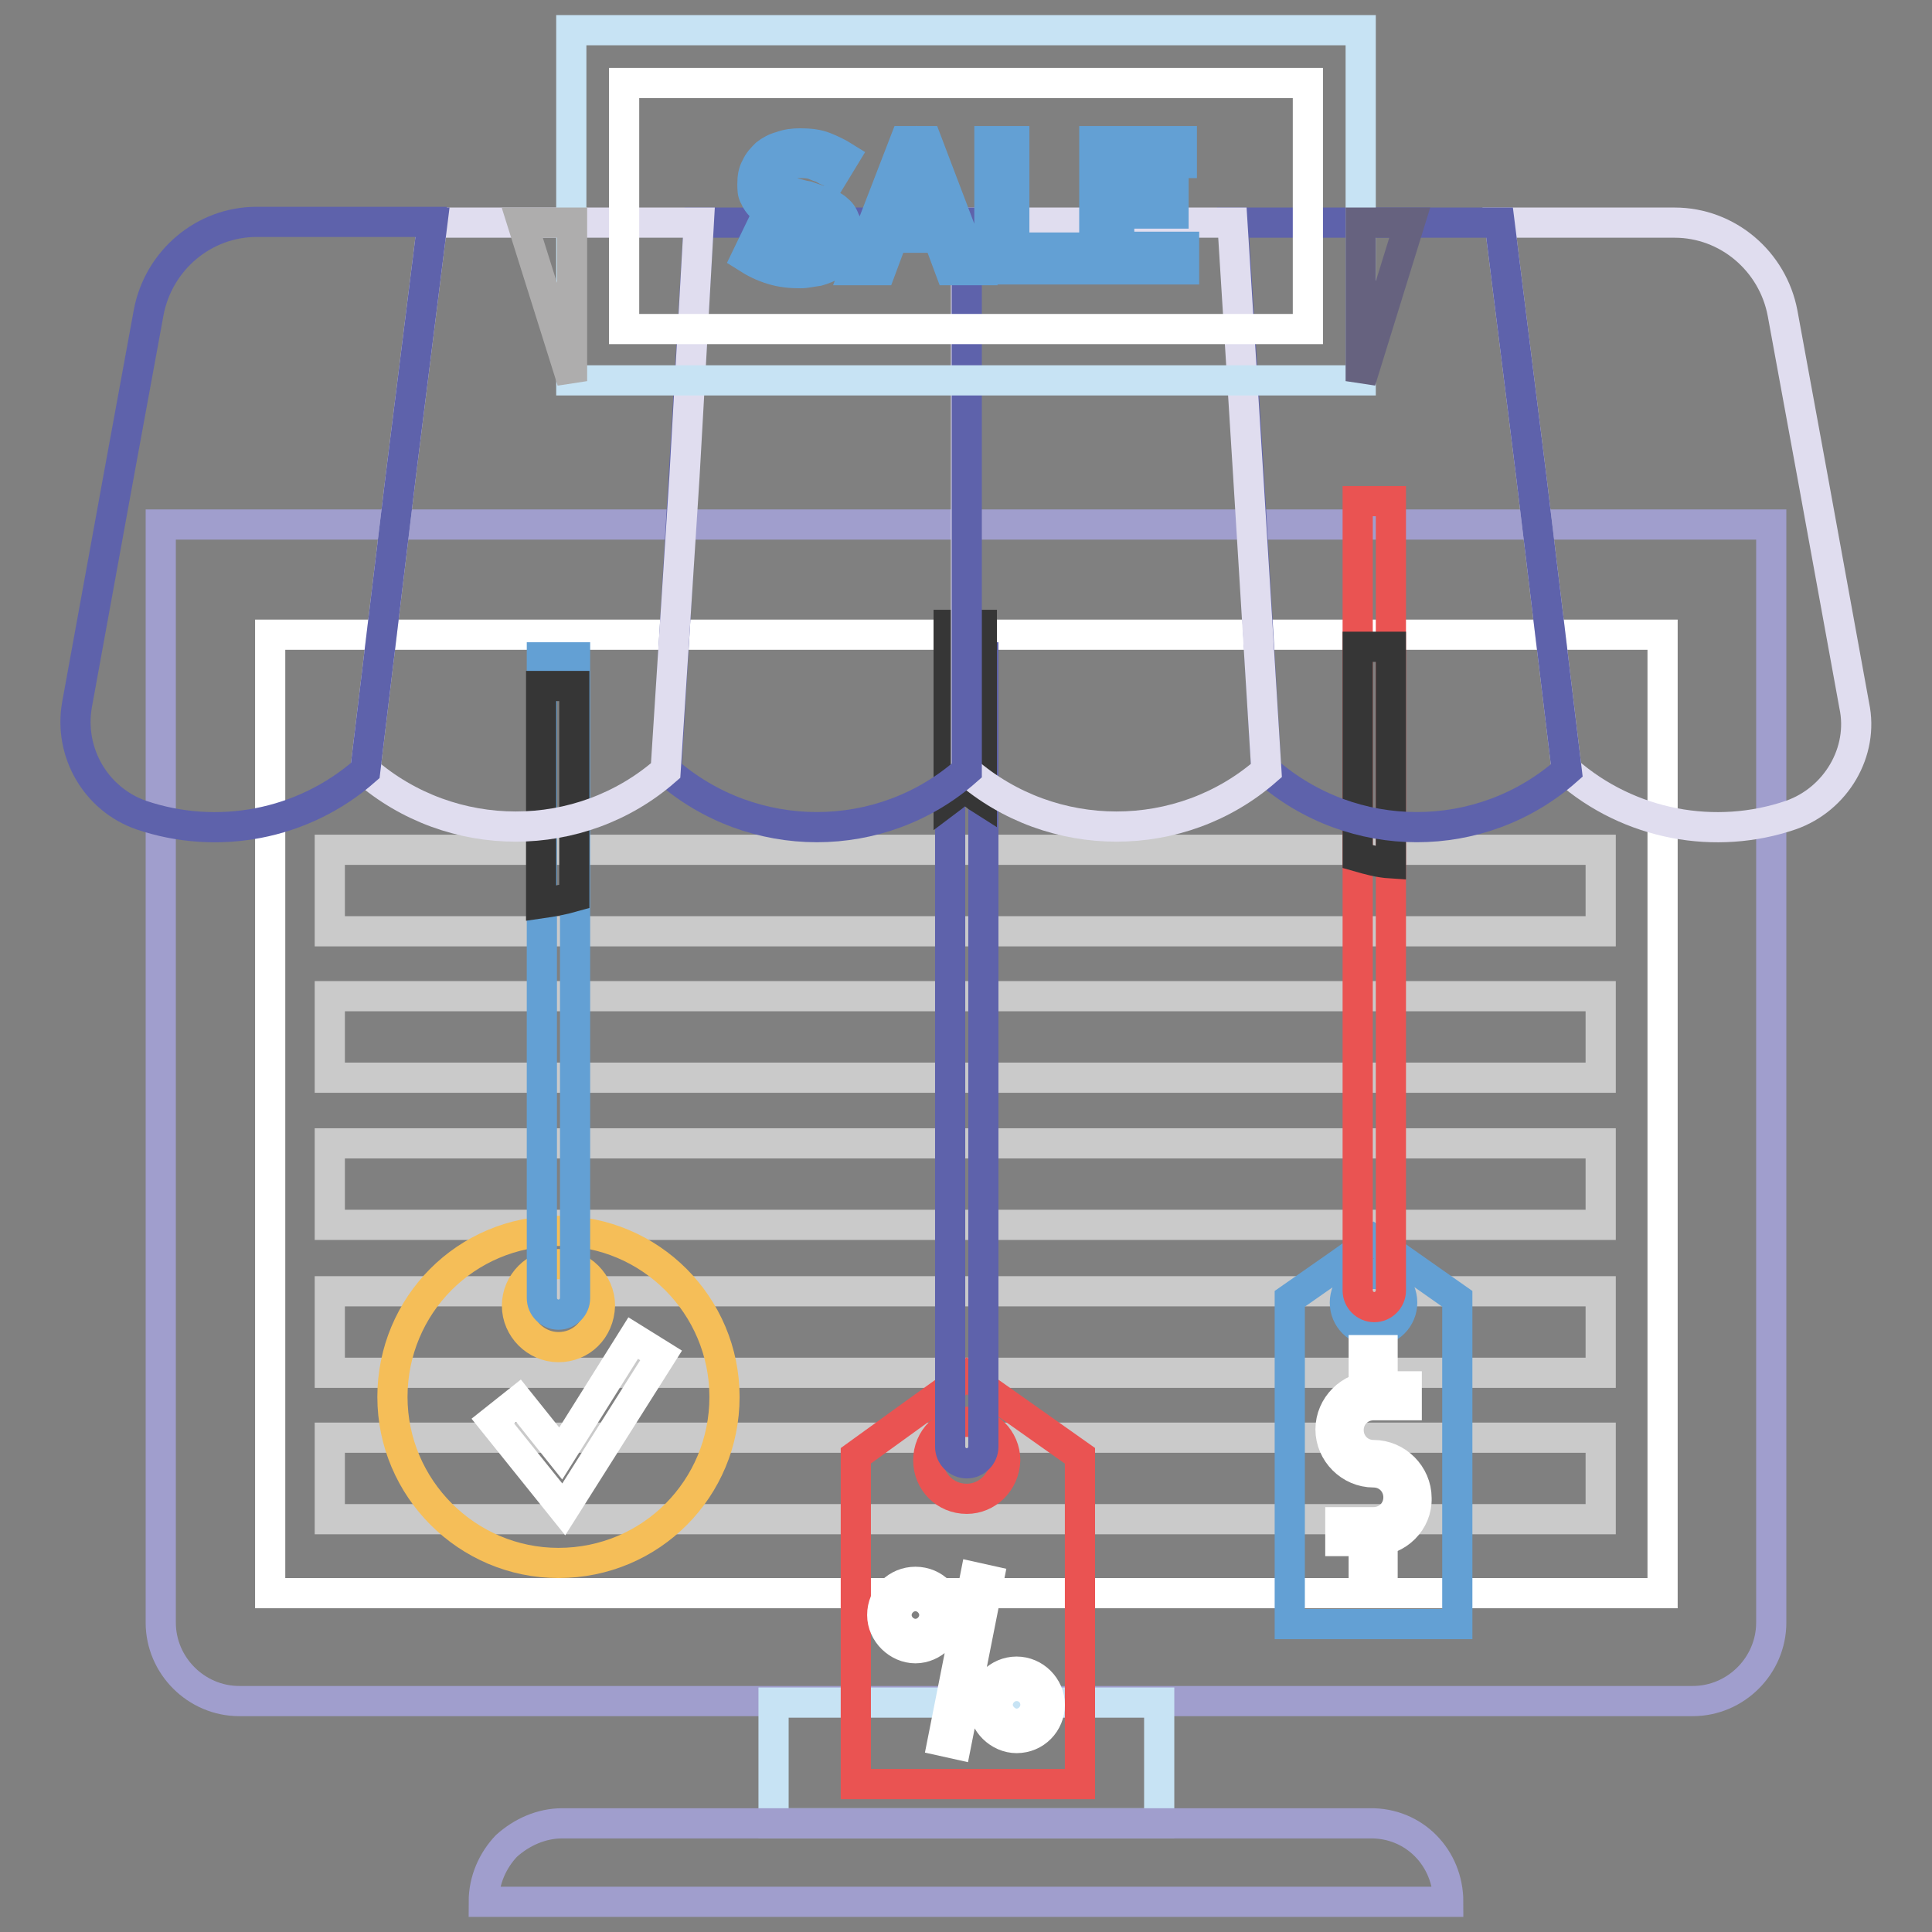 <?xml version="1.0" encoding="utf-8"?>
<!-- Svg Vector Icons : http://www.onlinewebfonts.com/icon -->
<!DOCTYPE svg PUBLIC "-//W3C//DTD SVG 1.1//EN" "http://www.w3.org/Graphics/SVG/1.1/DTD/svg11.dtd">
<svg version="1.1" xmlns="http://www.w3.org/2000/svg" xmlns:xlink="http://www.w3.org/1999/xlink" x="0px" y="0px" viewBox="0 0 256 256" enable-background="new 0 0 256 256" xml:space="preserve">
<rect x="0" y="0" width="256" height="256" fill="#808080" stroke="none"/>
<g> <path stroke-width="4" fill-opacity="0" stroke="#a09ecd"  d="M234.7,69.5V215c0,5.7-4.7,10.4-10.4,10.4H31.7c-5.7,0-10.4-4.7-10.4-10.4V69.5H234.7z"/> <path stroke-width="4" fill-opacity="0" stroke="#ffffff"  d="M220.3,84.1v127H35.8v-127H220.3z"/> <path stroke-width="4" fill-opacity="0" stroke="#cacaca"  d="M43.7,132h168.4v10.8H43.7V132z M43.7,112.6h168.4v10.8H43.7V112.6z M43.7,190.5h168.4v10.8H43.7V190.5z  M43.7,171.1h168.4v10.8H43.7V171.1z M43.7,151.5h168.4v10.8H43.7V151.5z"/> <path stroke-width="4" fill-opacity="0" stroke="#c7e3f4"  d="M102.5,225.6h51.1v16h-51.1V225.6z"/> <path stroke-width="4" fill-opacity="0" stroke="#a09ecd"  d="M191.9,252H64.1c0-2.9,1.2-5.5,3-7.4c2-1.8,4.6-3,7.4-3h107C187.4,241.5,191.9,246.2,191.9,252L191.9,252z" /> <path stroke-width="4" fill-opacity="0" stroke="#ea5352"  d="M128.1,182.3l-6.4,4.6l-8.3,6v43.5h29.7v-43.5L128.1,182.3z M128.1,198.6c-2.9,0-5.1-2.3-5.1-5.1 c0-2.9,2.3-5.1,5.1-5.1s5.1,2.3,5.1,5.1C133.1,196.4,130.8,198.6,128.1,198.6z"/> <path stroke-width="4" fill-opacity="0" stroke="#5e62ab"  d="M130.3,87.1v104.6c0,1.2-1,2.2-2.2,2.2s-2.2-1-2.2-2.2V87.1H130.3z"/> <path stroke-width="4" fill-opacity="0" stroke="#363636"  d="M125.7,82.8h4.4V106c-0.8-0.5-1.6-1.2-2.2-1.8c-0.8,0.7-1.4,1.2-2.2,1.8V82.8z"/> <path stroke-width="4" fill-opacity="0" stroke="#ffffff"  d="M121.3,218.4c-2.3,0-4.4-2-4.4-4.4c0-2.5,2-4.4,4.4-4.4c2.5,0,4.4,2,4.4,4.4 C125.7,216.4,123.6,218.4,121.3,218.4z M121.3,211.5c-1.4,0-2.5,1.2-2.5,2.5c0,1.4,1.2,2.5,2.5,2.5c1.4,0,2.5-1.2,2.5-2.5 C123.8,212.7,122.7,211.5,121.3,211.5z M134.7,230.3c-2.3,0-4.4-2-4.4-4.4s2-4.4,4.4-4.4s4.4,2,4.4,4.4S137.2,230.3,134.7,230.3z  M134.7,223.4c-1.4,0-2.5,1.2-2.5,2.5c0,1.3,1.2,2.5,2.5,2.5c1.4,0,2.5-1.2,2.5-2.5C137.2,224.5,136.1,223.4,134.7,223.4z  M124.9,230.7l4.3-21.7l1.8,0.4l-4.3,21.7L124.9,230.7z"/> <path stroke-width="4" fill-opacity="0" stroke="#f5be58"  d="M74,163.1c-12.3,0-22,9.9-22,22c0,12.1,9.9,22,22,22c12.3,0,22-9.9,22-22C96,173,86.2,163.1,74,163.1z  M74,178.5c-3,0-5.5-2.5-5.5-5.5c0-3,2.5-5.5,5.5-5.5s5.5,2.5,5.5,5.5C79.4,176.2,77,178.5,74,178.5z"/> <path stroke-width="4" fill-opacity="0" stroke="#63a0d4"  d="M76.2,87.1V172c0,1.2-1,2.2-2.2,2.2s-2.2-1-2.2-2.2V87.1H76.2z"/> <path stroke-width="4" fill-opacity="0" stroke="#363636"  d="M71.7,90.9h4.4v27.9c-1.4,0.4-3,0.7-4.4,0.9V90.9z"/> <path stroke-width="4" fill-opacity="0" stroke="#ffffff"  d="M74.7,200l-9.4-11.7l3.4-2.7l5.6,7l9.6-15.3l3.7,2.3L74.7,200z"/> <path stroke-width="4" fill-opacity="0" stroke="#63a0d4"  d="M182,164.3l-4.8,3.4l-6.3,4.4v43.1h22.2v-43.1L182,164.3z M182,176.4c-2.1,0-3.8-1.7-3.8-3.8 s1.7-3.8,3.8-3.8c2.1,0,3.8,1.7,3.8,3.8S184.1,176.4,182,176.4z"/> <path stroke-width="4" fill-opacity="0" stroke="#ea5352"  d="M184.3,66.4V171c0,1.2-1,2.2-2.2,2.2c-1.2,0-2.2-1-2.2-2.2V66.4H184.3z"/> <path stroke-width="4" fill-opacity="0" stroke="#363636"  d="M184.3,85.7v28.7c-1.6-0.1-3-0.5-4.4-0.9V85.7H184.3z"/> <path stroke-width="4" fill-opacity="0" stroke="#ffffff"  d="M182,204.2h-4.4v-2.5h4.4c1.8,0,3.3-1.4,3.3-3.3c0-1.8-1.4-3.3-3.3-3.3c-3.1,0-5.7-2.6-5.7-5.7 s2.6-5.7,5.7-5.7h4.4v2.5H182c-1.8,0-3.3,1.4-3.3,3.3c0,1.8,1.4,3.3,3.3,3.3c3.1,0,5.7,2.6,5.7,5.7 C187.8,201.6,185.2,204.2,182,204.2z"/> <path stroke-width="4" fill-opacity="0" stroke="#ffffff"  d="M180.7,178.9h2.5v6.1h-2.5V178.9z M180.7,202.9h2.5v6.1h-2.5V202.9z"/> <path stroke-width="4" fill-opacity="0" stroke="#e0ddef"  d="M237.3,108c-9.9,3.4-21.4,1.4-29.7-5.9l-4.7-39l-4.2-33.6h23.2c7,0,13,5.1,14.3,12l4,21.8l5.5,30.2 C247,99.6,243.3,105.9,237.3,108z"/> <path stroke-width="4" fill-opacity="0" stroke="#5e62ab"  d="M207.6,102.1c-11.3,10-28.4,10-39.8,0l-2.3-39l-2.1-33.6h35.3l4.2,33.6L207.6,102.1z"/> <path stroke-width="4" fill-opacity="0" stroke="#e0ddef"  d="M167.8,102.1c-11.3,9.9-28.4,9.9-39.8,0V29.5h35.3l2.1,33.6L167.8,102.1z"/> <path stroke-width="4" fill-opacity="0" stroke="#5e62ab"  d="M128.1,29.5v72.6c-11.3,10-28.4,10-39.8,0l2.3-39l2-33.6H128.1L128.1,29.5z"/> <path stroke-width="4" fill-opacity="0" stroke="#e0ddef"  d="M90.7,63.1l-2.5,39c-11.3,9.9-28.4,9.9-39.8,0l4.7-39l4.2-33.6h35.3L90.7,63.1z"/> <path stroke-width="4" fill-opacity="0" stroke="#5e62ab"  d="M57.3,29.5l-4.2,33.6l-4.7,39c-8.3,7.3-19.7,9.3-29.7,5.9c-6-2.1-9.6-8.3-8.5-14.6l5.5-30.2l4-21.8 c1.3-6.9,7.3-12,14.3-12h23.2V29.5z"/> <path stroke-width="4" fill-opacity="0" stroke="#c7e3f4"  d="M75.7,4h104.6v46.4H75.7V4z"/> <path stroke-width="4" fill-opacity="0" stroke="#ffffff"  d="M173.3,11v32.6H82.7V11H173.3z"/> <path stroke-width="4" fill-opacity="0" stroke="#63a0d4"  d="M110.5,23.1c-0.1-0.1-0.3-0.3-0.7-0.4c-0.3-0.1-0.7-0.4-1-0.5c-0.4-0.1-0.9-0.4-1.4-0.5 c-0.5-0.1-1-0.1-1.6-0.1c-0.9,0-1.6,0.1-2.1,0.5c-0.4,0.4-0.7,0.8-0.7,1.4c0,0.4,0.1,0.7,0.3,0.9c0.1,0.3,0.4,0.4,0.8,0.7 c0.3,0.1,0.8,0.4,1.2,0.5c0.5,0.1,1,0.3,1.7,0.4c0.8,0.3,1.6,0.5,2.2,0.8s1.3,0.5,1.7,0.9c0.5,0.4,0.8,0.8,1,1.4 c0.3,0.5,0.4,1.2,0.4,2c0,0.9-0.1,1.7-0.5,2.3c-0.4,0.7-0.8,1.2-1.4,1.6c-0.5,0.4-1.3,0.7-2,0.9c-0.8,0.1-1.6,0.3-2.3,0.3 c-1.3,0-2.5-0.1-3.8-0.5c-1.3-0.4-2.3-0.9-3.4-1.6l1.4-2.9c0.1,0.1,0.4,0.4,0.8,0.5c0.4,0.3,0.8,0.5,1.3,0.7c0.5,0.3,1,0.4,1.7,0.7 c0.7,0.1,1.3,0.3,2,0.3c1.8,0,2.7-0.5,2.7-1.7c0-0.4-0.1-0.7-0.3-0.9c-0.3-0.3-0.5-0.5-0.9-0.7c-0.4-0.1-0.9-0.4-1.4-0.5 c-0.5-0.1-1.2-0.4-1.8-0.5c-0.8-0.3-1.6-0.5-2.1-0.8c-0.7-0.3-1-0.5-1.4-0.9c-0.4-0.4-0.7-0.8-0.9-1.3c-0.3-0.5-0.3-1-0.3-1.7 c0-0.9,0.1-1.6,0.5-2.3c0.3-0.7,0.8-1.2,1.3-1.7c0.5-0.4,1.2-0.8,2-1c0.8-0.3,1.6-0.4,2.5-0.4c1.2,0,2.3,0.1,3.3,0.5 c1,0.4,1.8,0.8,2.6,1.3L110.5,23.1z M119.9,18.7h2.9l6.5,17.1h-3.4l-1.6-4.3h-6l-1.6,4.3h-3.4L119.9,18.7z M123.6,29.1l-2.3-6.6 l-2.5,6.6H123.6z M131.1,35.8V18.7h3.3v14.1h8.7v2.9h-12V35.8z M156.9,32.8v2.9H145V18.7h11.6v2.9h-8.3v4h7.2v2.7h-7.2v4.4H156.9z" /> <path stroke-width="4" fill-opacity="0" stroke="#aeadad"  d="M75.8,50.5l-6.6-21h6.6V50.5z"/> <path stroke-width="4" fill-opacity="0" stroke="#66627f"  d="M180.3,50.5l6.5-21h-6.5V50.5z"/></g>
</svg>